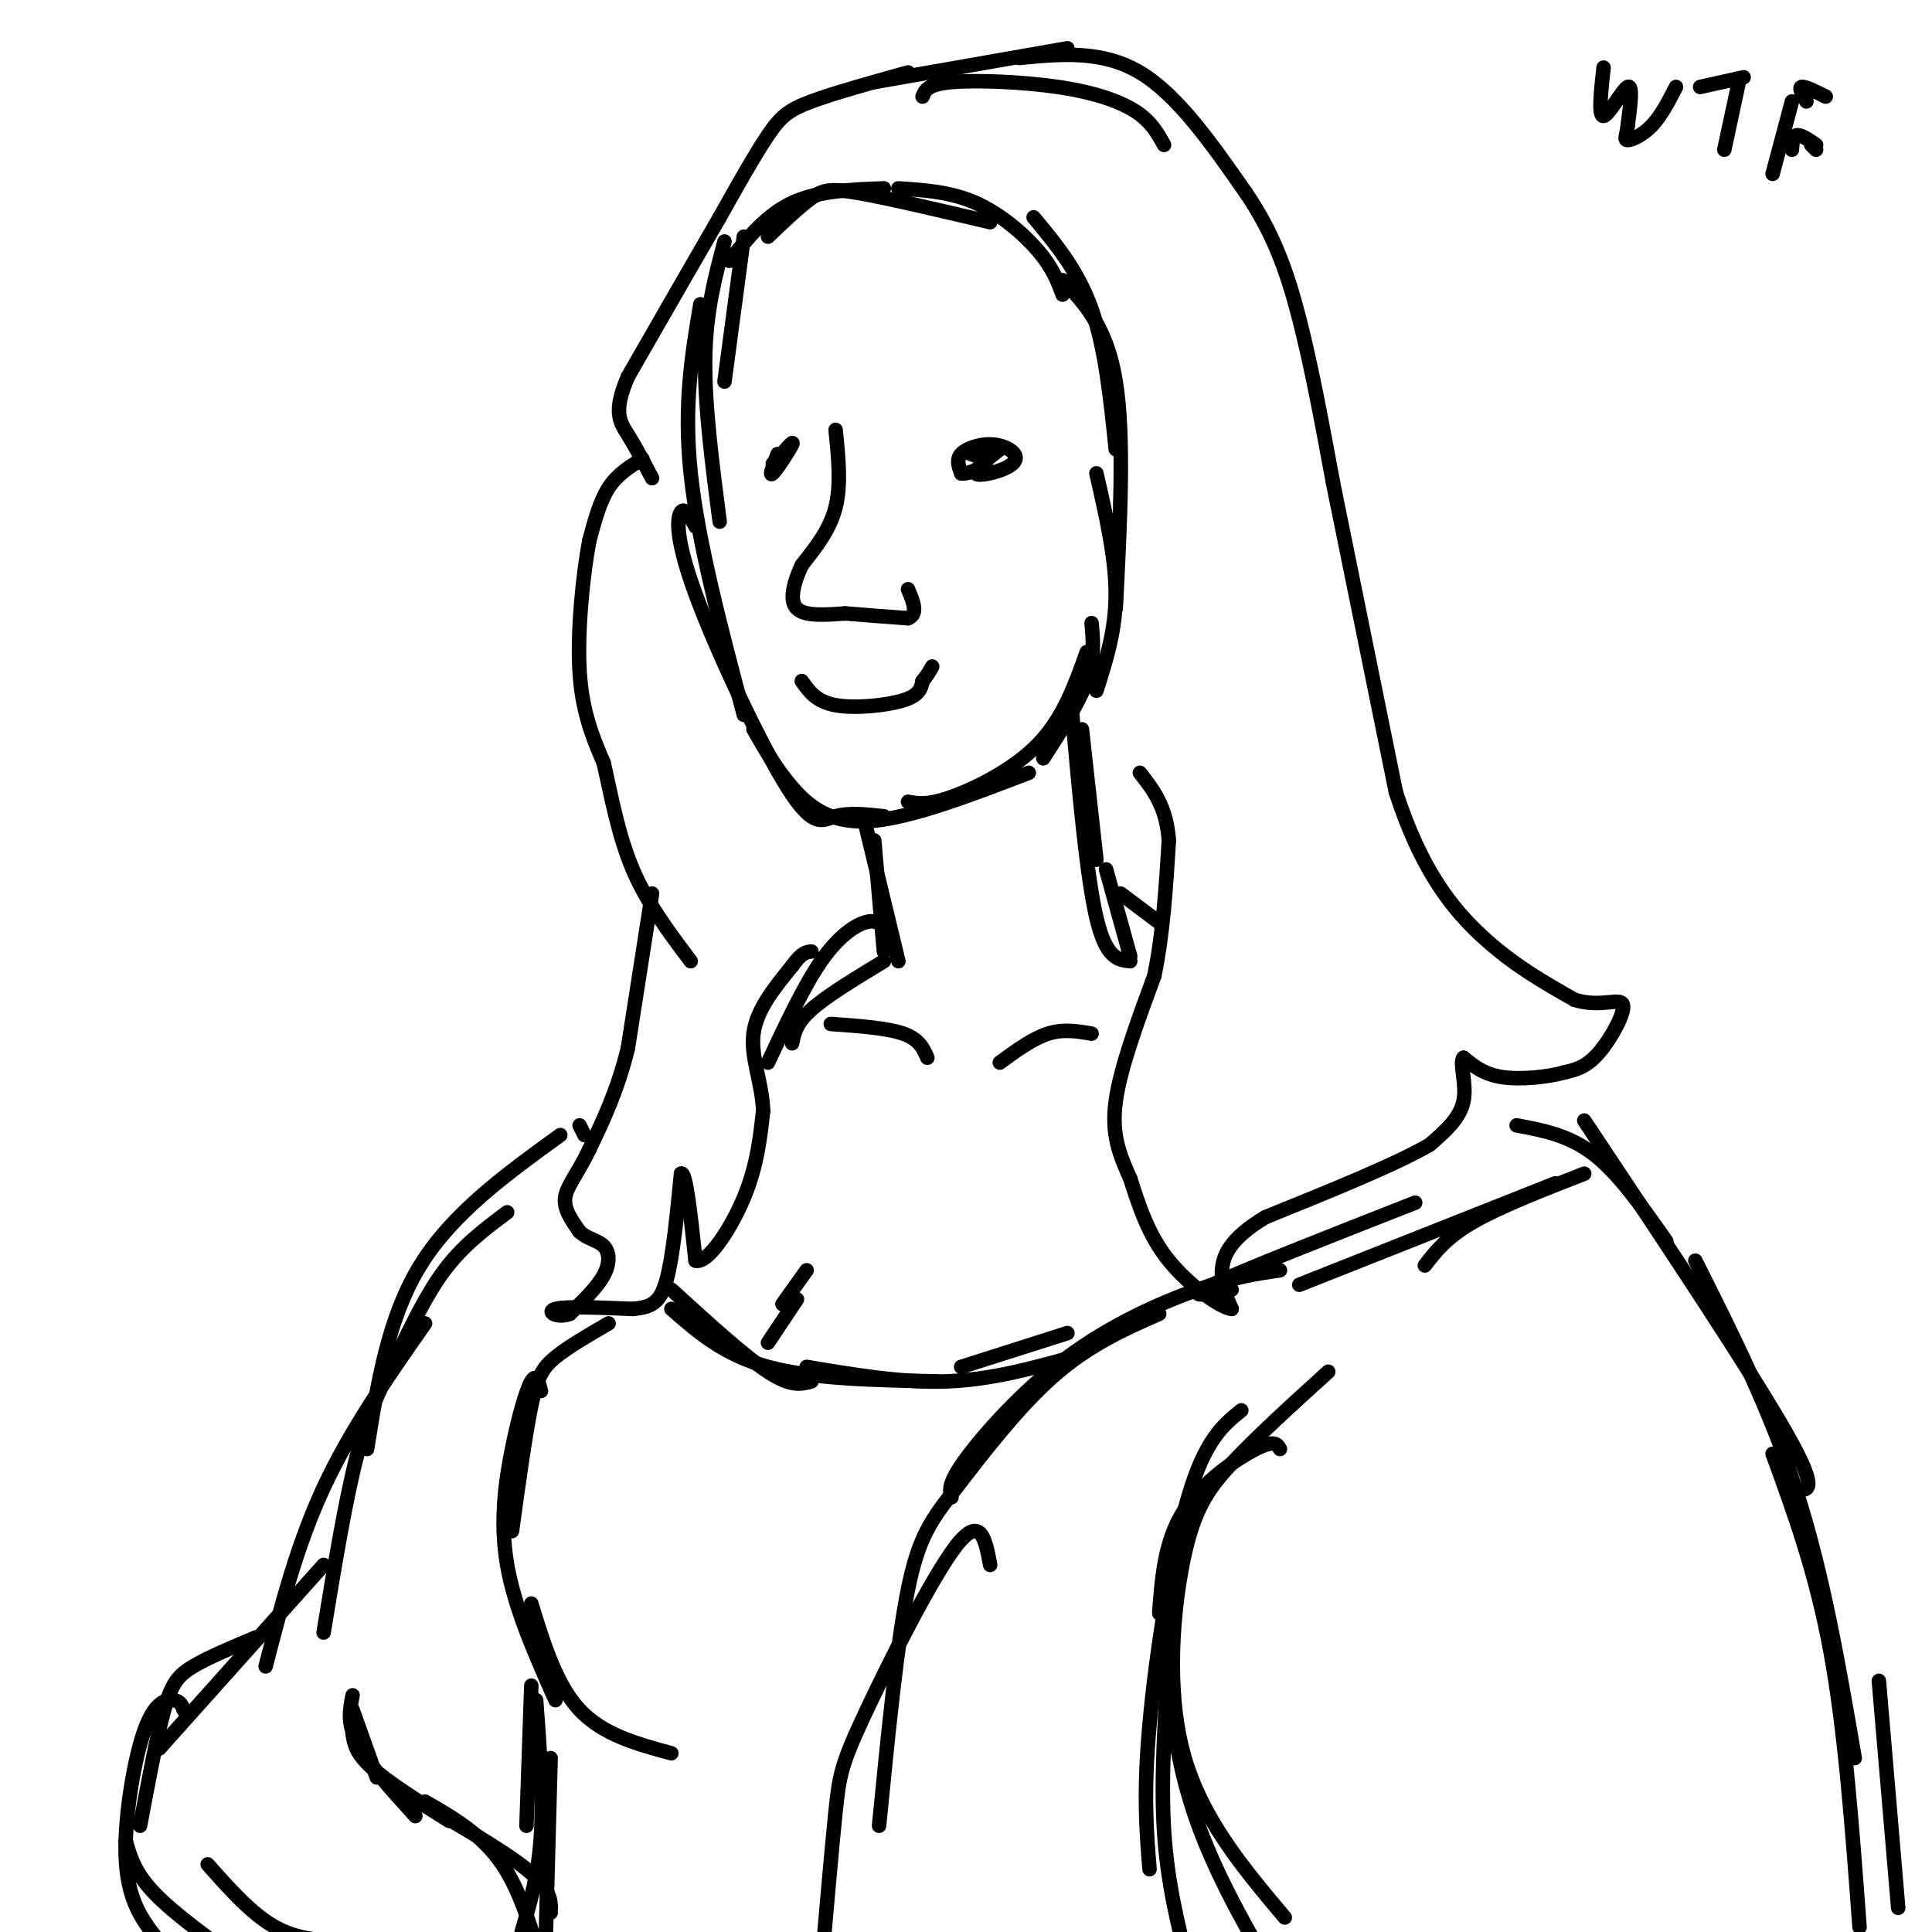 <svg viewBox='0 0 400 400' version='1.1' xmlns='http://www.w3.org/2000/svg' xmlns:xlink='http://www.w3.org/1999/xlink'><g fill='none' stroke='#000000' stroke-width='3' stroke-linecap='round' stroke-linejoin='round'><path d='M207,93c-2.704,2.154 -5.409,4.309 -5,5c0.409,0.691 3.930,-0.080 6,-1c2.070,-0.920 2.689,-1.989 2,-3c-0.689,-1.011 -2.685,-1.965 -5,-2c-2.315,-0.035 -4.947,0.847 -6,2c-1.053,1.153 -0.526,2.576 0,4'/><path d='M199,98c1.244,0.267 4.356,-1.067 5,-2c0.644,-0.933 -1.178,-1.467 -3,-2'/><path d='M161,94c-0.933,2.422 -1.867,4.844 -1,4c0.867,-0.844 3.533,-4.956 4,-6c0.467,-1.044 -1.267,0.978 -3,3'/><path d='M161,95c-0.667,0.667 -0.833,0.833 -1,1'/><path d='M173,89c0.583,5.667 1.167,11.333 0,16c-1.167,4.667 -4.083,8.333 -7,12'/><path d='M166,117c-1.756,3.822 -2.644,7.378 -1,9c1.644,1.622 5.822,1.311 10,1'/><path d='M175,127c3.833,0.333 8.417,0.667 13,1'/><path d='M188,128c2.167,-0.833 1.083,-3.417 0,-6'/><path d='M166,141c1.489,2.133 2.978,4.267 7,5c4.022,0.733 10.578,0.067 14,-1c3.422,-1.067 3.711,-2.533 4,-4'/><path d='M191,141c1.000,-1.167 1.500,-2.083 2,-3'/><path d='M188,15c-7.667,2.133 -15.333,4.267 -20,6c-4.667,1.733 -6.333,3.067 -9,7c-2.667,3.933 -6.333,10.467 -10,17'/><path d='M149,45c-4.833,8.333 -11.917,20.667 -19,33'/><path d='M130,78c-3.178,7.400 -1.622,9.400 0,12c1.622,2.600 3.311,5.800 5,9'/><path d='M133,95c-2.583,1.583 -5.167,3.167 -7,6c-1.833,2.833 -2.917,6.917 -4,11'/><path d='M122,112c-1.289,6.867 -2.511,18.533 -2,27c0.511,8.467 2.756,13.733 5,19'/><path d='M125,158c1.578,7.000 3.022,15.000 6,22c2.978,7.000 7.489,13.000 12,19'/><path d='M135,185c0.000,0.000 -5.000,32.000 -5,32'/><path d='M130,217c-2.167,8.833 -5.083,14.917 -8,21'/><path d='M122,238c-2.489,5.178 -4.711,7.622 -5,10c-0.289,2.378 1.356,4.689 3,7'/><path d='M120,255c1.512,1.500 3.792,1.750 5,3c1.208,1.250 1.345,3.500 0,6c-1.345,2.500 -4.173,5.250 -7,8'/><path d='M118,272c-2.467,1.022 -5.133,-0.422 -3,-1c2.133,-0.578 9.067,-0.289 16,0'/><path d='M131,271c3.911,-0.356 5.689,-1.244 7,-6c1.311,-4.756 2.156,-13.378 3,-22'/><path d='M141,243c1.000,-0.667 2.000,8.667 3,18'/><path d='M144,261c2.511,0.711 7.289,-6.511 10,-13c2.711,-6.489 3.356,-12.244 4,-18'/><path d='M158,230c-0.178,-5.733 -2.622,-11.067 -2,-16c0.622,-4.933 4.311,-9.467 8,-14'/><path d='M164,200c2.000,-2.833 3.000,-2.917 4,-3'/><path d='M181,17c0.000,0.000 40.000,-7.000 40,-7'/><path d='M191,20c0.488,-1.274 0.976,-2.548 6,-3c5.024,-0.452 14.583,-0.083 22,1c7.417,1.083 12.690,2.881 16,5c3.310,2.119 4.655,4.560 6,7'/><path d='M211,12c8.583,-0.833 17.167,-1.667 25,3c7.833,4.667 14.917,14.833 22,25'/><path d='M258,40c5.556,8.156 8.444,16.044 11,26c2.556,9.956 4.778,21.978 7,34'/><path d='M276,100c3.333,16.333 8.167,40.167 13,64'/><path d='M289,164c5.178,16.044 11.622,24.156 18,30c6.378,5.844 12.689,9.422 19,13'/><path d='M326,207c5.417,1.690 9.458,-0.583 10,1c0.542,1.583 -2.417,7.024 -5,10c-2.583,2.976 -4.792,3.488 -7,4'/><path d='M324,222c-3.622,1.022 -9.178,1.578 -13,1c-3.822,-0.578 -5.911,-2.289 -8,-4'/><path d='M303,219c-0.933,0.978 0.733,5.422 0,9c-0.733,3.578 -3.867,6.289 -7,9'/><path d='M296,237c-6.833,4.000 -20.417,9.500 -34,15'/><path d='M262,252c-7.378,4.422 -8.822,7.978 -9,11c-0.178,3.022 0.911,5.511 2,8'/><path d='M255,271c-2.222,-0.222 -8.778,-4.778 -13,-10c-4.222,-5.222 -6.111,-11.111 -8,-17'/><path d='M234,244c-2.267,-5.044 -3.933,-9.156 -3,-16c0.933,-6.844 4.467,-16.422 8,-26'/><path d='M239,202c1.833,-9.000 2.417,-18.500 3,-28'/><path d='M242,174c-0.500,-7.000 -3.250,-10.500 -6,-14'/><path d='M154,49c0.000,0.000 -4.000,30.000 -4,30'/><path d='M150,50c-1.917,7.167 -3.833,14.333 -4,24c-0.167,9.667 1.417,21.833 3,34'/><path d='M145,63c-1.750,10.417 -3.500,20.833 -2,35c1.500,14.167 6.250,32.083 11,50'/><path d='M144,109c-1.096,-2.029 -2.191,-4.057 -3,-3c-0.809,1.057 -1.330,5.201 3,17c4.330,11.799 13.512,31.254 19,40c5.488,8.746 7.282,6.785 10,6c2.718,-0.785 6.359,-0.392 10,0'/><path d='M156,151c2.333,4.067 4.667,8.133 8,12c3.333,3.867 7.667,7.533 16,7c8.333,-0.533 20.667,-5.267 33,-10'/><path d='M188,166c2.022,0.378 4.044,0.756 9,-1c4.956,-1.756 12.844,-5.644 18,-11c5.156,-5.356 7.578,-12.178 10,-19'/><path d='M216,157c3.667,-5.667 7.333,-11.333 9,-16c1.667,-4.667 1.333,-8.333 1,-12'/><path d='M151,54c3.833,-4.750 7.667,-9.500 13,-12c5.333,-2.500 12.167,-2.750 19,-3'/><path d='M159,49c3.289,-3.133 6.578,-6.267 9,-8c2.422,-1.733 3.978,-2.067 10,-1c6.022,1.067 16.511,3.533 27,6'/><path d='M186,39c5.422,0.356 10.844,0.711 16,3c5.156,2.289 10.044,6.511 13,10c2.956,3.489 3.978,6.244 5,9'/><path d='M214,45c4.583,5.500 9.167,11.000 12,19c2.833,8.000 3.917,18.500 5,29'/><path d='M220,58c4.583,4.833 9.167,9.667 11,21c1.833,11.333 0.917,29.167 0,47'/><path d='M227,98c2.000,8.750 4.000,17.500 4,25c0.000,7.500 -2.000,13.750 -4,20'/><path d='M179,170c0.000,0.000 7.000,29.000 7,29'/><path d='M181,174c0.000,0.000 2.000,23.000 2,23'/><path d='M183,199c-5.917,3.583 -11.833,7.167 -15,10c-3.167,2.833 -3.583,4.917 -4,7'/><path d='M183,192c-0.933,-0.844 -1.867,-1.689 -4,-1c-2.133,0.689 -5.467,2.911 -9,8c-3.533,5.089 -7.267,13.044 -11,21'/><path d='M224,151c0.000,0.000 3.000,27.000 3,27'/><path d='M222,148c1.500,16.750 3.000,33.500 5,42c2.000,8.500 4.500,8.750 7,9'/><path d='M229,180c0.000,0.000 5.000,18.000 5,18'/><path d='M232,185c0.000,0.000 8.000,6.000 8,6'/><path d='M314,233c5.417,1.000 10.833,2.000 16,6c5.167,4.000 10.083,11.000 15,18'/><path d='M328,232c17.417,26.167 34.833,52.333 42,65c7.167,12.667 4.083,11.833 1,11'/><path d='M351,261c7.750,15.417 15.500,30.833 21,48c5.500,17.167 8.750,36.083 12,55'/><path d='M367,301c4.500,12.333 9.000,24.667 12,41c3.000,16.333 4.500,36.667 6,57'/><path d='M389,348c0.000,0.000 4.000,47.000 4,47'/><path d='M120,233c0.000,0.000 1.000,2.000 1,2'/><path d='M116,235c-11.167,8.083 -22.333,16.167 -29,27c-6.667,10.833 -8.833,24.417 -11,38'/><path d='M105,251c-4.560,3.411 -9.119,6.821 -13,12c-3.881,5.179 -7.083,12.125 -10,18c-2.917,5.875 -5.548,10.679 -8,20c-2.452,9.321 -4.726,23.161 -7,37'/><path d='M88,274c-7.750,11.083 -15.500,22.167 -21,34c-5.500,11.833 -8.750,24.417 -12,37'/><path d='M67,324c0.000,0.000 -34.000,38.000 -34,38'/><path d='M53,339c-4.933,2.067 -9.867,4.133 -13,6c-3.133,1.867 -4.467,3.533 -6,9c-1.533,5.467 -3.267,14.733 -5,24'/><path d='M38,354c-0.309,-0.876 -0.619,-1.751 -2,-2c-1.381,-0.249 -3.834,0.129 -6,6c-2.166,5.871 -4.045,17.234 -4,25c0.045,7.766 2.013,11.933 4,15c1.987,3.067 3.994,5.033 6,7'/><path d='M26,381c0.917,3.333 1.833,6.667 6,11c4.167,4.333 11.583,9.667 19,15'/><path d='M43,386c4.583,5.167 9.167,10.333 14,13c4.833,2.667 9.917,2.833 15,3'/><path d='M167,263c0.000,0.000 -5.000,7.000 -5,7'/><path d='M165,269c0.000,0.000 -6.000,9.000 -6,9'/><path d='M139,267c7.583,6.917 15.167,13.833 20,17c4.833,3.167 6.917,2.583 9,2'/><path d='M139,271c5.417,4.750 10.833,9.500 20,12c9.167,2.500 22.083,2.750 35,3'/><path d='M167,283c9.917,1.667 19.833,3.333 29,3c9.167,-0.333 17.583,-2.667 26,-5'/><path d='M199,283c0.000,0.000 22.000,-7.000 22,-7'/><path d='M226,214c-2.917,-0.500 -5.833,-1.000 -9,0c-3.167,1.000 -6.583,3.500 -10,6'/><path d='M172,212c5.833,0.417 11.667,0.833 15,2c3.333,1.167 4.167,3.083 5,5'/><path d='M265,300c-0.556,-0.978 -1.111,-1.956 -5,0c-3.889,1.956 -11.111,6.844 -15,13c-3.889,6.156 -4.444,13.578 -5,21'/><path d='M257,292c-3.756,3.044 -7.511,6.089 -11,18c-3.489,11.911 -6.711,32.689 -8,47c-1.289,14.311 -0.644,22.156 0,30'/><path d='M246,314c-1.631,0.667 -3.262,1.333 -4,9c-0.738,7.667 -0.583,22.333 1,34c1.583,11.667 4.595,20.333 8,28c3.405,7.667 7.202,14.333 11,21'/><path d='M242,343c-0.833,12.667 -1.667,25.333 -1,36c0.667,10.667 2.833,19.333 5,28'/><path d='M265,263c-4.738,0.685 -9.476,1.369 -17,4c-7.524,2.631 -17.833,7.208 -27,14c-9.167,6.792 -17.190,15.798 -21,21c-3.810,5.202 -3.405,6.601 -3,8'/><path d='M240,272c-7.298,3.226 -14.595,6.452 -22,13c-7.405,6.548 -14.917,16.417 -20,23c-5.083,6.583 -7.738,9.881 -10,21c-2.262,11.119 -4.131,30.060 -6,49'/><path d='M205,324c-0.970,-5.250 -1.940,-10.500 -7,-4c-5.060,6.500 -14.208,24.750 -19,35c-4.792,10.250 -5.226,12.500 -6,20c-0.774,7.500 -1.887,20.250 -3,33'/><path d='M255,267c-5.167,1.000 -10.333,2.000 -4,-1c6.333,-3.000 24.167,-10.000 42,-17'/><path d='M269,266c0.000,0.000 53.000,-21.000 53,-21'/><path d='M295,262c2.250,-2.917 4.500,-5.833 10,-9c5.500,-3.167 14.250,-6.583 23,-10'/><path d='M275,284c-7.446,6.756 -14.893,13.512 -20,19c-5.107,5.488 -7.875,9.708 -10,20c-2.125,10.292 -3.607,26.655 0,40c3.607,13.345 12.304,23.673 21,34'/><path d='M126,274c-4.178,2.422 -8.356,4.844 -11,7c-2.644,2.156 -3.756,4.044 -5,10c-1.244,5.956 -2.622,15.978 -4,26'/><path d='M112,288c-0.482,-1.881 -0.964,-3.762 -2,-2c-1.036,1.762 -2.625,7.167 -4,14c-1.375,6.833 -2.536,15.095 -1,24c1.536,8.905 5.768,18.452 10,28'/><path d='M110,332c2.583,8.417 5.167,16.833 10,22c4.833,5.167 11.917,7.083 19,9'/><path d='M110,349c0.000,0.000 -1.000,29.000 -1,29'/><path d='M111,352c0.750,10.000 1.500,20.000 1,28c-0.500,8.000 -2.250,14.000 -4,20'/><path d='M114,364c0.000,0.000 -1.000,37.000 -1,37'/><path d='M83,371c10.417,5.917 20.833,11.833 26,16c5.167,4.167 5.083,6.583 5,9'/><path d='M88,373c5.917,3.417 11.833,6.833 16,13c4.167,6.167 6.583,15.083 9,24'/><path d='M93,377c-6.333,-4.000 -12.667,-8.000 -16,-11c-3.333,-3.000 -3.667,-5.000 -4,-7'/><path d='M86,376c-4.917,-5.417 -9.833,-10.833 -12,-15c-2.167,-4.167 -1.583,-7.083 -1,-10'/><path d='M78,368c0.000,0.000 -5.000,-14.000 -5,-14'/><path d='M332,14c-0.556,5.067 -1.111,10.133 0,10c1.111,-0.133 3.889,-5.467 5,-6c1.111,-0.533 0.556,3.733 0,8'/><path d='M337,26c-0.238,2.000 -0.833,3.000 0,3c0.833,0.000 3.095,-1.000 5,-3c1.905,-2.000 3.452,-5.000 5,-8'/><path d='M352,18c0.000,0.000 9.000,-2.000 9,-2'/><path d='M360,17c0.000,0.000 -3.000,14.000 -3,14'/><path d='M371,21c0.000,0.000 -4.000,15.000 -4,15'/><path d='M374,21c-0.833,-1.417 -1.667,-2.833 -1,-3c0.667,-0.167 2.833,0.917 5,2'/><path d='M375,30c0.000,0.000 1.000,1.000 1,1'/><path d='M371,31c0.083,-1.417 0.167,-2.833 1,-3c0.833,-0.167 2.417,0.917 4,2'/></g>
</svg>